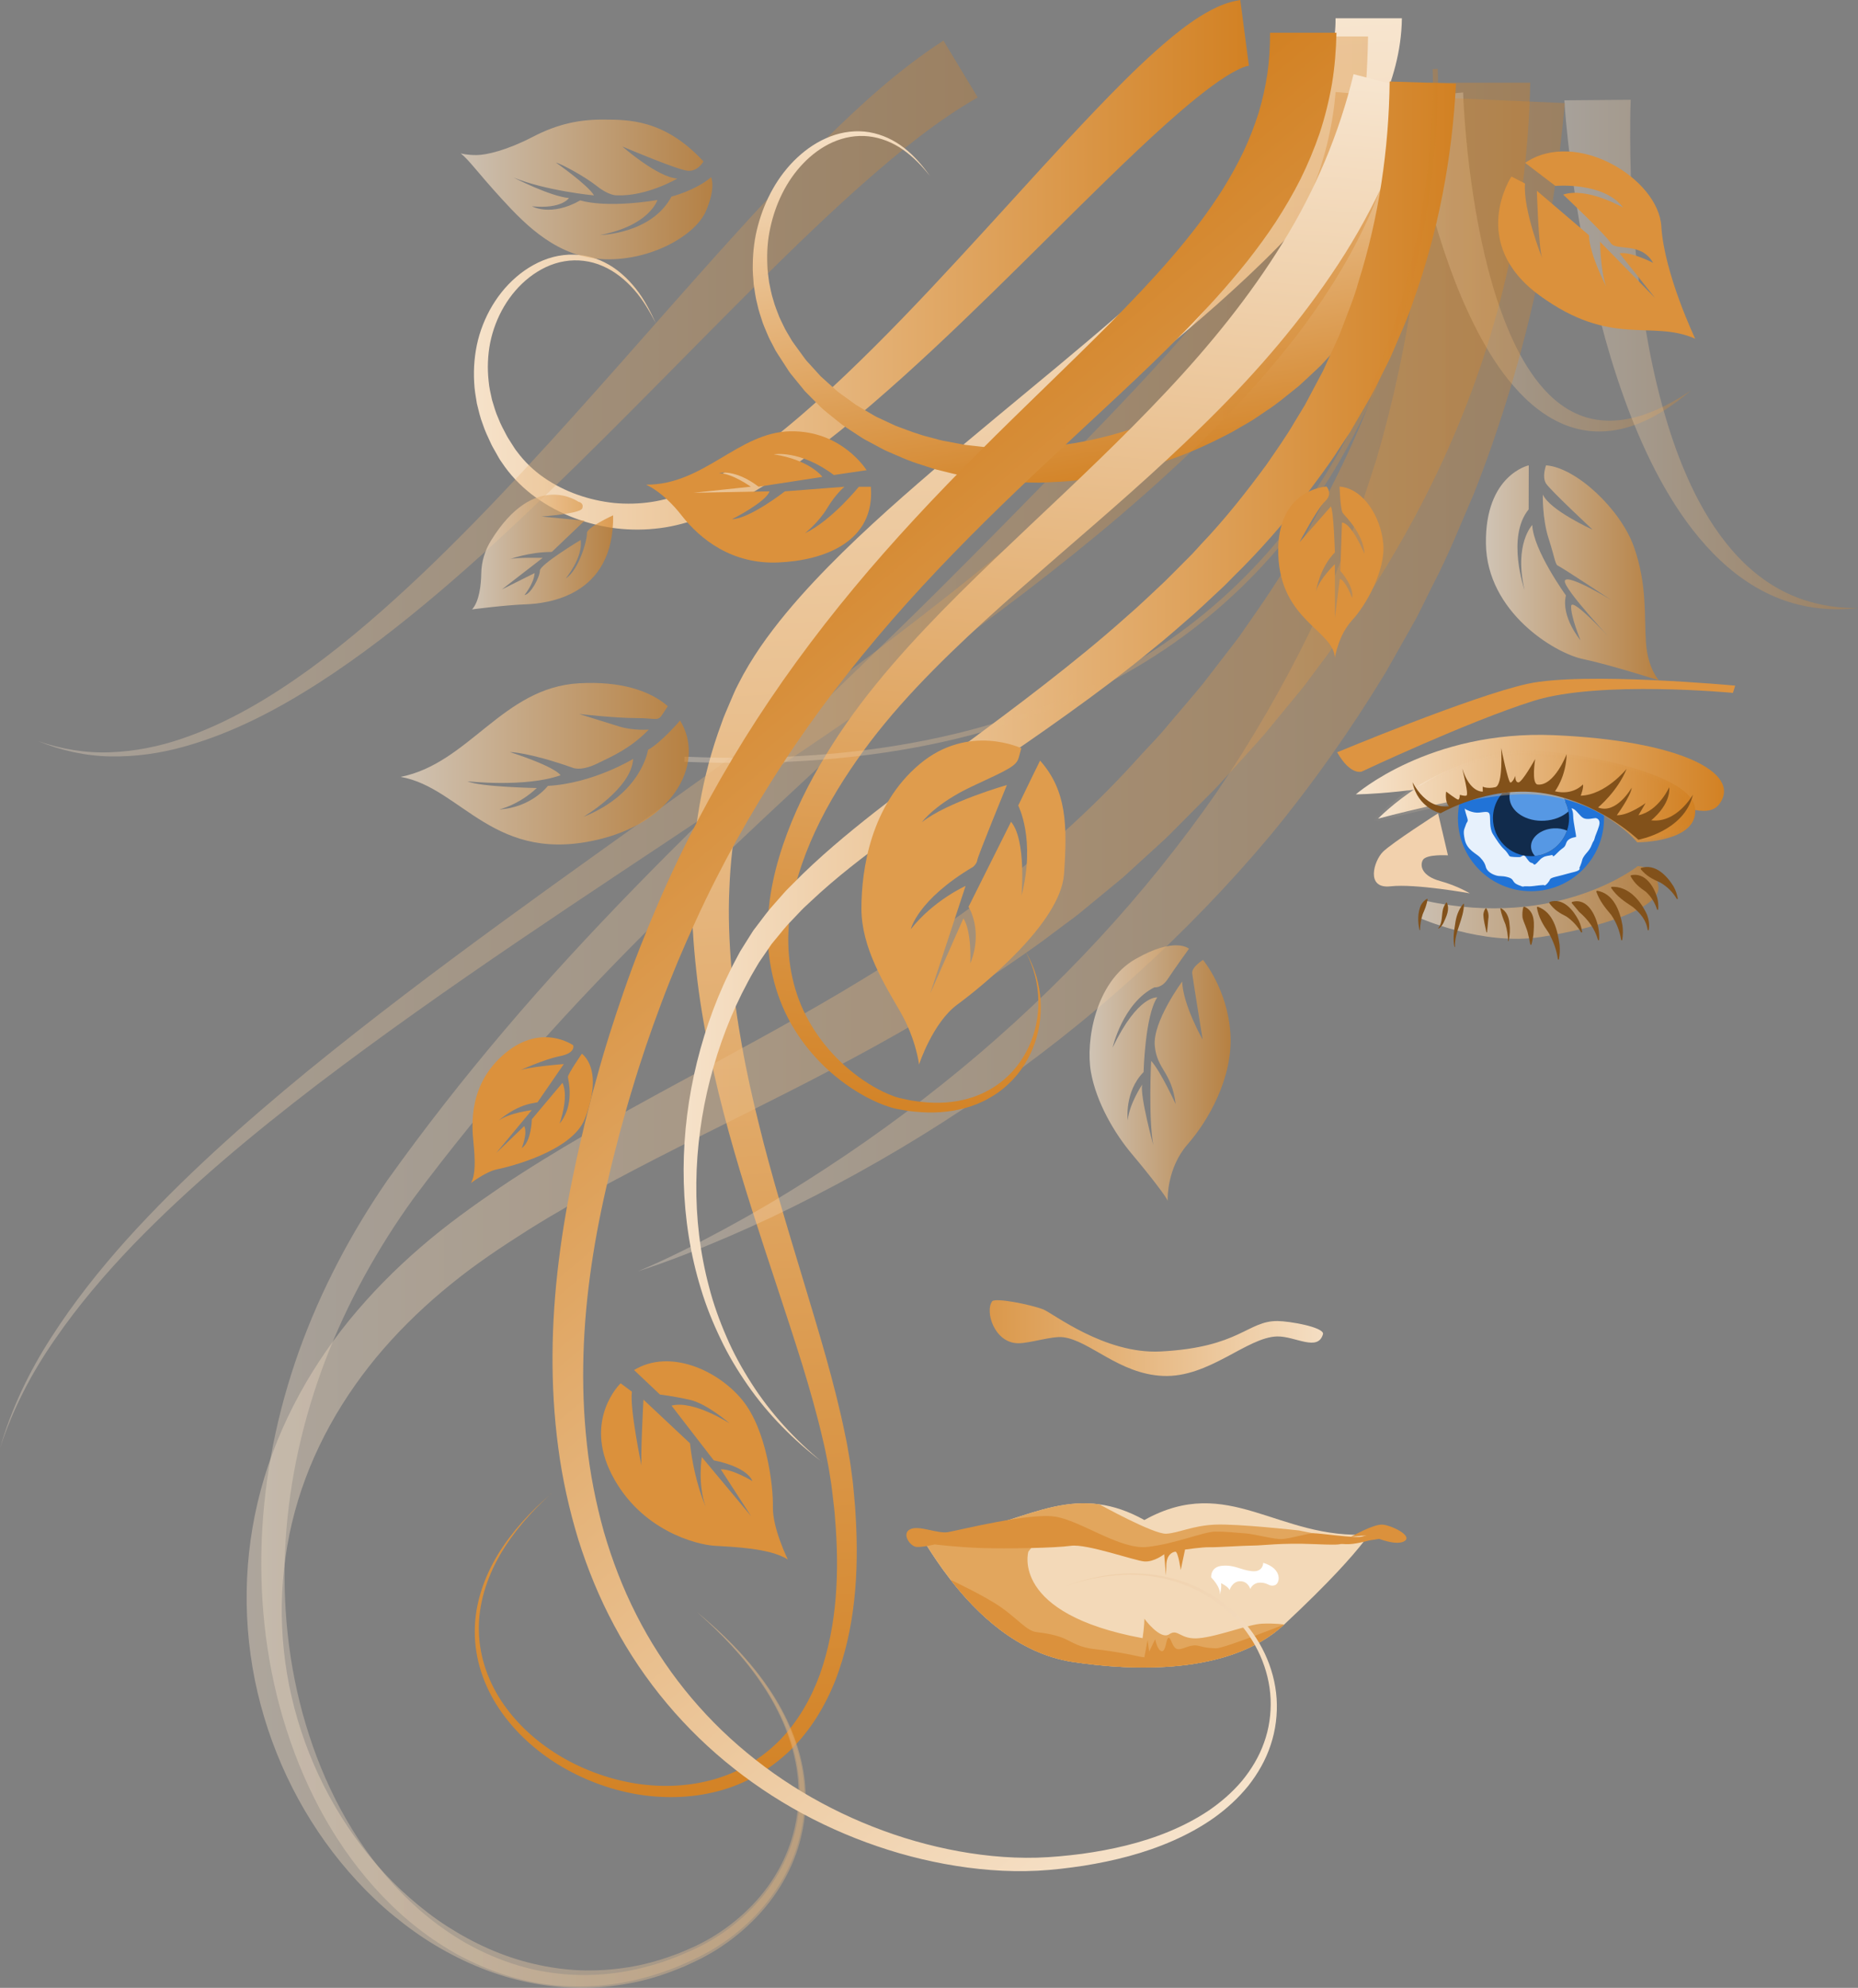 <svg xmlns="http://www.w3.org/2000/svg" xmlns:xlink="http://www.w3.org/1999/xlink" id="Layer_2" data-name="Layer 2" viewBox="0 0 363.98 389.28"><rect x="0" y="0" width="363.98" height="389.28" fill="#808080" stroke="none"/><defs><style>      .cls-1 {        fill: #df9c4d;      }      .cls-1, .cls-2, .cls-3, .cls-4, .cls-5, .cls-6, .cls-7, .cls-8, .cls-9, .cls-10, .cls-11, .cls-12, .cls-13, .cls-14, .cls-15, .cls-16, .cls-17, .cls-18, .cls-19, .cls-20, .cls-21, .cls-22, .cls-23, .cls-24, .cls-25, .cls-26, .cls-27, .cls-28, .cls-29, .cls-30, .cls-31, .cls-32, .cls-33, .cls-34 {        stroke-width: 0px;      }      .cls-2 {        fill: url(#New_Gradient_Swatch_1);      }      .cls-3 {        fill: url(#New_Gradient_Swatch_1-7);      }      .cls-4 {        fill: url(#New_Gradient_Swatch_1-4);      }      .cls-5 {        fill: url(#New_Gradient_Swatch_1-6);      }      .cls-6 {        fill: url(#New_Gradient_Swatch_1-9);      }      .cls-7 {        fill: url(#New_Gradient_Swatch_1-3);      }      .cls-8 {        fill: url(#New_Gradient_Swatch_1-2);      }      .cls-9 {        fill: url(#New_Gradient_Swatch_1-8);      }      .cls-10 {        fill: url(#New_Gradient_Swatch_1-5);      }      .cls-35 {        fill: url(#New_Gradient_Swatch_1-16);        stroke: url(#linear-gradient-2);      }      .cls-35, .cls-36 {        stroke-miterlimit: 10;      }      .cls-11 {        fill: url(#linear-gradient);      }      .cls-12 {        fill: #f3d9b8;      }      .cls-36 {        fill: none;        stroke: url(#New_Gradient_Swatch_1-12);      }      .cls-13 {        fill: #dd9441;      }      .cls-14 {        fill: #db913c;      }      .cls-15 {        fill: url(#New_Gradient_Swatch_1-11);      }      .cls-16 {        fill: url(#New_Gradient_Swatch_1-10);      }      .cls-17 {        fill: url(#New_Gradient_Swatch_1-13);      }      .cls-18 {        fill: url(#New_Gradient_Swatch_1-15);      }      .cls-19 {        fill: url(#New_Gradient_Swatch_1-14);      }      .cls-20 {        fill: #5698e4;      }      .cls-21 {        fill: #2173d7;      }      .cls-22 {        fill: url(#New_Gradient_Swatch_1-21);        opacity: .66;      }      .cls-23 {        fill: #112b4c;      }      .cls-24 {        fill: url(#New_Gradient_Swatch_1-22);      }      .cls-24, .cls-25, .cls-26 {        opacity: .67;      }      .cls-25 {        fill: url(#New_Gradient_Swatch_1-20);      }      .cls-26 {        fill: url(#New_Gradient_Swatch_1-19);      }      .cls-37 {        opacity: .33;      }      .cls-38 {        opacity: .38;      }      .cls-27 {        fill: #82511a;      }      .cls-28 {        fill: #e2a65d;      }      .cls-29 {        fill: url(#linear-gradient-3);      }      .cls-30 {        fill: url(#New_Gradient_Swatch_1-17);        opacity: .63;      }      .cls-31 {        fill: #f2d1ad;      }      .cls-32 {        fill: #fff;      }      .cls-33 {        fill: url(#New_Gradient_Swatch_1-18);        opacity: .64;      }      .cls-34 {        fill: #e7f1fc;      }    </style><linearGradient id="linear-gradient" x1="193.88" y1="354.1" x2="175.75" y2="8.07" gradientUnits="userSpaceOnUse"><stop offset="0" stop-color="#d28123"></stop><stop offset="1" stop-color="#f7e5cf"></stop></linearGradient><linearGradient id="New_Gradient_Swatch_1" data-name="New Gradient Swatch 1" x1="87.7" y1="51.86" x2="244.67" y2="51.86" gradientUnits="userSpaceOnUse"><stop offset="0" stop-color="#f7e5cf"></stop><stop offset="1" stop-color="#d28123"></stop></linearGradient><linearGradient id="New_Gradient_Swatch_1-2" data-name="New Gradient Swatch 1" x1="41.73" y1="202.72" x2="299.77" y2="202.72" xlink:href="#New_Gradient_Swatch_1"></linearGradient><linearGradient id="New_Gradient_Swatch_1-3" data-name="New Gradient Swatch 1" x1="46.95" y1="198.05" x2="268" y2="198.05" xlink:href="#New_Gradient_Swatch_1"></linearGradient><linearGradient id="New_Gradient_Swatch_1-4" data-name="New Gradient Swatch 1" x1="5.07" y1="78.05" x2="191.53" y2="78.05" xlink:href="#New_Gradient_Swatch_1"></linearGradient><linearGradient id="New_Gradient_Swatch_1-5" data-name="New Gradient Swatch 1" x1="209.36" y1="12.11" x2="223.94" y2="94.79" xlink:href="#New_Gradient_Swatch_1"></linearGradient><linearGradient id="New_Gradient_Swatch_1-6" data-name="New Gradient Swatch 1" x1="275.67" y1="51.31" x2="334.62" y2="51.31" xlink:href="#New_Gradient_Swatch_1"></linearGradient><linearGradient id="New_Gradient_Swatch_1-7" data-name="New Gradient Swatch 1" x1="306.46" y1="69.43" x2="364.4" y2="69.43" xlink:href="#New_Gradient_Swatch_1"></linearGradient><linearGradient id="New_Gradient_Swatch_1-8" data-name="New Gradient Swatch 1" x1="-6.24" y1="150.83" x2="274.6" y2="150.83" xlink:href="#New_Gradient_Swatch_1"></linearGradient><linearGradient id="New_Gradient_Swatch_1-9" data-name="New Gradient Swatch 1" x1="120.54" y1="133.98" x2="306.57" y2="133.98" xlink:href="#New_Gradient_Swatch_1"></linearGradient><linearGradient id="New_Gradient_Swatch_1-10" data-name="New Gradient Swatch 1" x1="221.78" y1="10.74" x2="203.01" y2="225.31" xlink:href="#New_Gradient_Swatch_1"></linearGradient><linearGradient id="New_Gradient_Swatch_1-11" data-name="New Gradient Swatch 1" x1="128.66" y1="151.12" x2="285.22" y2="151.12" xlink:href="#New_Gradient_Swatch_1"></linearGradient><linearGradient id="New_Gradient_Swatch_1-12" data-name="New Gradient Swatch 1" x1="134.04" y1="81.45" x2="281.71" y2="81.45" xlink:href="#New_Gradient_Swatch_1"></linearGradient><linearGradient id="New_Gradient_Swatch_1-13" data-name="New Gradient Swatch 1" x1="308.71" y1="304.07" x2="137.41" y2="99.92" xlink:href="#New_Gradient_Swatch_1"></linearGradient><linearGradient id="New_Gradient_Swatch_1-14" data-name="New Gradient Swatch 1" x1="265.6" y1="151.35" x2="337.73" y2="151.35" xlink:href="#New_Gradient_Swatch_1"></linearGradient><linearGradient id="New_Gradient_Swatch_1-15" data-name="New Gradient Swatch 1" x1="277.31" y1="154.05" x2="331.64" y2="154.05" xlink:href="#New_Gradient_Swatch_1"></linearGradient><linearGradient id="New_Gradient_Swatch_1-16" data-name="New Gradient Swatch 1" x1="269.96" y1="155.95" x2="331.59" y2="155.95" xlink:href="#New_Gradient_Swatch_1"></linearGradient><linearGradient id="linear-gradient-2" x1="268.35" y1="155.95" x2="332.09" y2="155.95" gradientUnits="userSpaceOnUse"><stop offset="0" stop-color="#f7e5cf" stop-opacity="0"></stop><stop offset="1" stop-color="#d28123"></stop></linearGradient><linearGradient id="New_Gradient_Swatch_1-17" data-name="New Gradient Swatch 1" x1="277.97" y1="176.74" x2="324.91" y2="176.74" xlink:href="#New_Gradient_Swatch_1"></linearGradient><linearGradient id="linear-gradient-3" x1="172.38" y1="262.06" x2="265.81" y2="262.06" xlink:href="#linear-gradient"></linearGradient><linearGradient id="New_Gradient_Swatch_1-18" data-name="New Gradient Swatch 1" x1="90.3" y1="37.09" x2="139.58" y2="37.09" xlink:href="#New_Gradient_Swatch_1"></linearGradient><linearGradient id="New_Gradient_Swatch_1-19" data-name="New Gradient Swatch 1" x1="78.49" y1="149.55" x2="134.94" y2="149.55" xlink:href="#New_Gradient_Swatch_1"></linearGradient><linearGradient id="New_Gradient_Swatch_1-20" data-name="New Gradient Swatch 1" x1="213.44" y1="210.23" x2="241.07" y2="210.23" xlink:href="#New_Gradient_Swatch_1"></linearGradient><linearGradient id="New_Gradient_Swatch_1-21" data-name="New Gradient Swatch 1" x1="92.49" y1="108.11" x2="120.12" y2="108.11" xlink:href="#New_Gradient_Swatch_1"></linearGradient><linearGradient id="New_Gradient_Swatch_1-22" data-name="New Gradient Swatch 1" x1="291.09" y1="112.19" x2="324.99" y2="112.19" xlink:href="#New_Gradient_Swatch_1"></linearGradient></defs><g id="Layer_2-2" data-name="Layer 2"><g><g><g><path class="cls-12" d="M268.23,300.48s-.01.02-.02.03c-.31.42-.67.89-1.09,1.43-2.3,2.93-6.53,7.76-15.55,16.19-10.73,10.02-30.03,9.05-41.37,7.34-10.83-1.63-18.89-9.54-23.98-16.09-2-2.57-3.54-4.93-4.61-6.61-.15-.24-.29-.47-.43-.68-.46-.74-.82-1.29-1.05-1.61,6.67.42,12.18-1.13,17.33-2.78h.01s.01,0,.02,0c6.04-1.92,11.57-3.97,17.87-3.1,2.76.37,5.66,1.31,8.82,3.07,16.52-9.18,26.12,3.95,44.05,2.82Z"></path><path class="cls-14" d="M264.68,300.95s4.39-2.52,6.15-2.38,5.86,2.12,4.38,3.18-5.29-.42-6.14-.85-4.39.05-4.39.05Z"></path><path class="cls-28" d="M260.11,300.84l-2.12.56-21.32.73-8.04,1.32h-10.59l-9.04-2.4-6.99-1.13-5.64-1.35s.46-.36,1.12-.87h0c6.04-1.93,11.57-3.98,17.87-3.11,0,0,10.65,5.91,13.12,5.76,2.48-.15,5.09-1.58,9.53-1.78,4.45-.2,16.45,1.14,16.45,1.14l2.8.56,2.85.57Z"></path><path class="cls-28" d="M251.57,318.13c-10.73,10.02-30.03,9.05-41.37,7.34-10.83-1.63-18.89-9.54-23.98-16.09-2-2.57-3.54-4.93-4.61-6.61-.15-.24-.29-.47-.43-.68,2.36-.17,10.73-.76,11.52-.76.91,0,10.09.8,10.09.8l-1.34,1.74s-3.6,12.14,22.38,16.94c.35-2.26.35-3.81.35-3.81,0,0,3.1,4.24,4.87,3.04,1.76-1.2,2.12,1.13,5.86.77,3.74-.35,9.74-2.72,12.28-2.84,2.54-.12,4.38.16,4.38.16Z"></path><g><path class="cls-14" d="M271.82,299.95c-.92-.25-3.6.53-4.94.95-1.34.42-8.47-.71-9.67-.64-1.2.07-4.31.99-5.93,1.13-1.62.14-5.36-.99-7.55-1.13s-3.46-.35-5.72-.32c-2.26.04-7.91,2.43-13.27,3s-12.99-5.16-18.07-5.94c-5.08-.78-18.85,2.68-20.96,3.04-2.12.35-5.65-1.41-7.41-.56-1.76.85,0,3.39,1.27,3.46,1.27.07,3.53-.49,3.53-.49,0,0,4.52.56,9.32.71s14.26,0,17.36-.44c3.11-.44,12.49,2.92,14.4,3.06,1.91.14,3.88-1.41,3.88-1.41l.35,4.16.07-2.05c.07-2.05,1.2-2.54,1.76-2.61.56-.07,1.06,3.6,1.06,3.6l.85-4.02s3.46-.49,4.73-.45c1.27.05,6.85-.33,8.68-.33s5.36-.56,11.93-.28,4.09-.14,6,0c1.91.14,4.45-.71,5.08-.78.64-.07,3.11-.49,3.74-.78s.42-.64-.49-.88Z"></path><path class="cls-14" d="M234.77,322.3c-1.63-.43-3.18.91-4.17.63-.99-.28-1.2-2.33-1.69-2.19-.5.14-.5,2.76-1.34,2.61-.85-.14-1.27-2.33-1.27-2.33l-1.18,2.4-.31-2.25-.63,3.38s-.78-.07-1.62-.28c-.85-.21-4.45-.92-7.77-1.27-3.32-.35-4.45-1.27-6.14-2.05-1.69-.77-3.81-1.13-5.65-1.34-1.83-.21-3.67-2.61-6.92-4.87-3.24-2.26-9.86-5.36-9.86-5.36,5.09,6.55,13.15,14.46,23.98,16.09,11.34,1.71,30.64,2.68,41.37-7.34,0,0-11.93,4.73-13.34,4.66-1.42-.07-1.84-.07-3.46-.49Z"></path></g></g><path class="cls-32" d="M247.47,306.06s0,1.87-2.26,1.62-3.28-1.24-5.72-1.06-2.22,2.29-2.22,2.29c0,0,1.94,1.91,1.69,3.39,0,0,.39-1.24.25-2.26,0,0,1.38.64,1.66,1.34,0,0,.53-1.73,2.08-1.73s1.98,1.52,1.98,1.52c0,0,.46-1.27,2.01-1.24s1.59.8,2.72.53,1.69-3.24-2.19-4.41Z"></path></g><circle class="cls-21" cx="299.92" cy="160.22" r="14.31"></circle><path class="cls-23" d="M307.38,160.22c0,.86-.14,1.68-.41,2.44-.93,2.69-3.35,4.67-6.28,4.97-.25.03-.51.04-.77.04-4.12,0-7.45-3.33-7.45-7.45,0-2.93,1.69-5.47,4.15-6.67.99-.5,2.11-.78,3.3-.78.15,0,.3,0,.44.02,2.76.15,5.11,1.81,6.25,4.16.32.61.53,1.27.65,1.96.08.42.12.86.12,1.31Z"></path><path class="cls-32" d="M306.61,156.95c-.62,1.26-2.21,2.21-4.13,2.33-2.55.15-4.71-1.26-4.82-3.15-.08-1.43,1.04-2.73,2.7-3.34,2.76.15,5.11,1.81,6.25,4.16Z"></path><g><path class="cls-20" d="M302.57,160.72c1.88-.11,3.55-.79,4.69-1.81-.12-.69-.33-1.35-.65-1.96-1.14-2.35-3.49-4.01-6.25-4.16-.14-.02-.29-.02-.44-.02-1.19,0-2.31.28-3.3.78-.63.8-.96,1.73-.91,2.7.16,2.68,3.23,4.69,6.86,4.47Z"></path><path class="cls-20" d="M304.35,162.22c-2.56.15-4.54,1.81-4.42,3.69.04.64.31,1.23.76,1.72,2.93-.3,5.35-2.28,6.28-4.97-.76-.33-1.66-.5-2.62-.44Z"></path></g><path class="cls-34" d="M287.09,158.47s1.4.81,2.69.66,1.91-.33,2.06.44-.11,2.61.63,3.79,1.43,2.25,2.17,2.94.88,1.17,1.07,1.36,1.47.19,1.95.19.74-.7,1.25,0,.74,1.07,1.18,1.14.29.7.99,0,.63-.77,1.21-1.1,1.14-.29,1.66-.44-.15.88,1.1-.4,1.4-.85,1.77-1.95,1.77-1.11,1.91-1.2-.55-2.85-.55-4.18-.7-1.62,0-1.33,1.29,1.44,2.02,1.82,2.02-.02,2.36,0,1.03.35.7,1.49-.77,1.95-.88,2.5-.29.48-.55,1.21-.66,1.21-.92,1.51-.85.96-.96,1.51-.55,1.55-.55,1.55c0,0,.37.4-.88.74s-1.51.37-2.39.63-2.32.48-2.47.85-.7,1.1-1.03,1.18.4-.18-1.14,0-1.51.22-2.46.18-.29.29-1.62-.26-.66-1.14-1.99-1.51-1.51-.07-2.5-.4-1.69-.96-1.84-1.58-.4-1.14-1.14-1.91-2.54-1.44-2.98-3.42-.07-2.06.18-2.91.59-.48.22-1.62-.44-1.65-.44-1.65l.18.18Z"></path><g><g><path class="cls-11" d="M108,292.46c-3.9,3.54-7.44,7.53-10.07,12.07-2.6,4.54-4.26,9.69-4.12,14.9.1,5.2,1.96,10.26,4.94,14.47,2.98,4.23,6.99,7.69,11.46,10.28,4.48,2.58,9.43,4.33,14.51,5.12,5.08.77,10.31.54,15.19-.86,4.89-1.38,9.32-4.09,12.86-7.67,3.52-3.61,6.09-8.09,7.84-12.86,3.42-9.64,3.84-20.19,2.98-30.48-.08-1.29-.23-2.58-.39-3.87-.16-1.29-.28-2.58-.5-3.85-.2-1.27-.39-2.54-.66-3.81-.25-1.27-.49-2.54-.81-3.8-1.16-5.06-2.6-10.08-4.14-15.09-6.25-20.01-13.77-39.9-18.11-60.91-1.08-5.25-2-10.55-2.57-15.92-.59-5.36-.96-10.78-.84-16.23.12-10.88,1.9-21.91,5.77-32.29.43-1.32,1.02-2.57,1.55-3.85.56-1.27,1.04-2.54,1.73-3.83,1.29-2.57,2.77-4.98,4.34-7.29,3.17-4.59,6.73-8.77,10.43-12.73,7.42-7.91,15.43-15.01,23.49-21.93,16.14-13.81,32.79-26.75,47.96-40.89,7.54-7.07,14.76-14.45,20.64-22.45,1.47-1.99,2.84-4.03,4.06-6.1,1.23-2.07,2.36-4.17,3.26-6.3,1.83-4.25,2.9-8.58,2.83-12.71h13c-.08,6.45-1.88,12.51-4.34,17.86-1.23,2.7-2.67,5.22-4.2,7.64-1.52,2.43-3.16,4.73-4.88,6.94-6.87,8.84-14.7,16.38-22.71,23.53-16.08,14.23-33.12,26.76-49.37,39.97-8.11,6.61-16.08,13.34-23.29,20.63-3.59,3.65-6.98,7.45-9.91,11.46-1.45,2.01-2.78,4.08-3.91,6.19-.58,1.02-1.07,2.22-1.6,3.34-.51,1.14-1.08,2.26-1.5,3.45-3.75,9.31-5.67,19.36-6.04,29.55-.24,5.09-.02,10.23.4,15.36.41,5.13,1.16,10.26,2.08,15.36.9,5.11,2.04,10.19,3.3,15.26,1.24,5.07,2.64,10.12,4.1,15.16,2.9,10.09,6.12,20.14,9.01,30.35,1.43,5.11,2.77,10.27,3.83,15.53.29,1.31.51,2.63.73,3.96.25,1.32.41,2.66.59,4,.2,1.34.29,2.67.42,4.01.13,1.33.24,2.67.3,4.01.31,5.35.29,10.75-.29,16.12-.58,5.36-1.73,10.71-3.7,15.8-2.01,5.07-4.91,9.87-8.87,13.72-3.96,3.82-8.9,6.66-14.21,8.01-5.3,1.38-10.85,1.46-16.17.52-5.32-.97-10.42-2.93-15.01-5.73-4.57-2.81-8.64-6.51-11.63-10.99-2.99-4.45-4.79-9.77-4.75-15.15,0-5.39,1.84-10.6,4.58-15.11,2.78-4.52,6.44-8.42,10.42-11.86Z"></path><path class="cls-2" d="M128.54,63.43c-1.22-2.36-2.54-4.67-4.29-6.65-1.74-1.97-3.81-3.66-6.19-4.68-2.36-1.04-5-1.36-7.5-.93-2.52.41-4.86,1.59-6.86,3.14-4.02,3.15-6.66,7.85-7.67,12.79-.49,2.48-.58,5.02-.31,7.52.1,1.25.4,2.48.67,3.71.38,1.2.69,2.42,1.22,3.56.44,1.18,1.06,2.28,1.64,3.4.29.56.67,1.07.99,1.61.35.52.66,1.09,1.05,1.55,1.45,1.96,3.24,3.68,5.26,5.08,4.05,2.81,8.88,4.46,13.77,4.97,2.45.23,4.91.16,7.31-.2,2.4-.36,4.71-1.04,7-2,4.58-1.91,8.94-4.66,13.12-7.66,8.34-6.09,16.03-13.26,23.48-20.66,7.45-7.42,14.62-15.17,21.78-22.99,7.16-7.82,14.25-15.74,21.69-23.52,3.73-3.89,7.53-7.75,11.69-11.48,2.09-1.86,4.25-3.7,6.73-5.46,1.23-.88,2.58-1.73,4.09-2.54,1.53-.79,3.27-1.59,5.76-1.99l1.69,12.89c-.15-.02-.92.16-1.75.56-.85.4-1.79.91-2.75,1.52-1.93,1.21-3.91,2.72-5.86,4.29-3.92,3.17-7.77,6.69-11.58,10.28-7.62,7.2-15.1,14.74-22.68,22.22-7.58,7.48-15.24,14.94-23.22,22.12-7.99,7.16-16.25,14.13-25.4,20.12-4.6,2.95-9.42,5.69-14.76,7.61-2.65.96-5.51,1.66-8.38,1.93-2.87.29-5.75.21-8.58-.2-5.63-.88-11.05-3.06-15.58-6.55-2.25-1.75-4.25-3.86-5.83-6.25-.44-.58-.74-1.2-1.09-1.8-.33-.61-.71-1.2-1-1.83-.59-1.27-1.2-2.52-1.63-3.86-.52-1.3-.81-2.68-1.15-4.03-.23-1.38-.48-2.76-.53-4.16-.16-2.79.08-5.6.76-8.31,1.39-5.38,4.54-10.35,9.08-13.55,2.26-1.58,4.88-2.73,7.64-3.04,2.75-.33,5.58.17,8.02,1.4,2.45,1.21,4.49,3.07,6.16,5.16,1.67,2.1,2.88,4.5,3.98,6.91Z"></path><g class="cls-38"><path class="cls-8" d="M299.77,16.16c-.27,13.56-2.02,27.07-5.24,40.17-3.21,13.11-7.89,25.8-13.76,37.82-5.87,12.03-12.91,23.38-20.73,34.06l-2.96,3.98-1.48,1.99c-.5.66-1.04,1.28-1.56,1.92l-6.29,7.64c-2.16,2.49-4.41,4.89-6.61,7.34-1.12,1.21-2.19,2.46-3.34,3.63l-3.47,3.49-3.47,3.49c-1.17,1.15-2.28,2.35-3.53,3.44l-7.33,6.69-7.64,6.3c-1.25,1.08-2.6,2.02-3.92,3.02l-3.96,2.96c-10.64,7.75-21.83,14.6-33.21,20.86-11.38,6.27-22.95,11.95-34.36,17.67-11.4,5.73-22.67,11.5-33.28,18.13-5.29,3.34-10.48,6.8-15.24,10.68-4.79,3.87-9.25,8.11-13.27,12.72-8.01,9.23-14.17,20.07-17.36,31.85-3.19,11.76-3.41,24.35-.62,36.33,2.77,11.98,8.46,23.37,16.57,32.72,2.02,2.34,4.2,4.55,6.53,6.58,2.33,2.03,4.77,3.94,7.37,5.6,5.19,3.33,10.89,5.94,16.9,7.33,3,.71,6.06,1.15,9.15,1.28,3.09.11,6.18-.09,9.24-.57,3.06-.47,6.07-1.29,8.99-2.37,1.48-.5,2.89-1.17,4.32-1.79,1.39-.68,2.76-1.41,4.06-2.24,5.22-3.32,9.74-7.9,12.62-13.42,2.91-5.5,4.11-11.9,3.31-18.13-.78-6.24-3.36-12.22-6.91-17.49-3.53-5.3-8-9.96-12.79-14.18,4.93,4.07,9.56,8.58,13.31,13.83,3.76,5.2,6.6,11.21,7.63,17.67,1.05,6.44.02,13.24-2.87,19.15-2.86,5.94-7.48,10.95-12.92,14.67-1.36.94-2.79,1.76-4.26,2.54-1.48.7-2.94,1.45-4.48,2.03-3.04,1.24-6.21,2.22-9.46,2.82-3.24.62-6.55.94-9.87.93-3.32-.03-6.63-.4-9.88-1.06-6.52-1.29-12.73-3.89-18.41-7.28-2.85-1.7-5.53-3.65-8.09-5.74-2.57-2.09-4.97-4.38-7.21-6.81-9-9.71-15.49-21.69-18.92-34.54-3.44-12.85-3.68-26.62-.59-39.69,3.09-13.08,9.51-25.27,17.93-35.63,4.23-5.18,8.93-9.94,13.96-14.28,5.04-4.37,10.4-8.2,15.81-11.88,10.88-7.29,22.24-13.58,33.52-19.71,11.29-6.12,22.52-12.11,33.37-18.55,21.71-12.85,41.82-27.68,58.42-46.26l3.19-3.42c1.06-1.14,2.03-2.36,3.05-3.54,2-2.38,4.06-4.72,6.02-7.13l5.68-7.37c.47-.62.96-1.22,1.41-1.85l1.32-1.91,2.65-3.81c6.97-10.2,13.12-20.9,18.13-32.06,5.01-11.15,8.85-22.76,11.34-34.61,2.5-11.85,3.66-23.92,3.51-35.97h20Z"></path></g><g class="cls-37"><path class="cls-7" d="M268,7.11c-.12,6.4-.47,12.92-1.67,19.5-1.14,6.57-3.27,13.14-6.24,19.19-1.5,3.01-3.19,5.89-4.98,8.66-1.82,2.74-3.74,5.38-5.74,7.91-4,5.06-8.25,9.75-12.56,14.31-8.65,9.09-17.58,17.69-26.47,26.3l-13.35,12.88c-4.46,4.32-8.95,8.59-13.46,12.84-18.04,16.99-36.44,33.47-53.93,50.75-8.74,8.65-17.26,17.49-25.38,26.69-8.1,9.18-15.91,18.76-23.18,28.5-7.08,9.82-13,20.49-17.33,31.8-4.3,11.31-7.02,23.24-7.76,35.32-.73,12.07.47,24.31,3.95,35.92,3.45,11.58,9.16,22.61,17.34,31.52,4.07,4.46,8.8,8.31,14.02,11.31,5.24,2.94,10.99,5.05,16.97,5.84,5.97.82,12.1.45,17.97-1.09,2.94-.73,5.81-1.76,8.59-3,2.81-1.19,5.43-2.69,7.87-4.49,4.86-3.6,8.92-8.37,11.37-13.93,2.49-5.54,3.25-11.83,2.19-17.85-1.02-6.04-3.71-11.73-7.21-16.77-3.52-5.06-7.85-9.53-12.52-13.57,4.76,3.93,9.19,8.32,12.84,13.34,3.63,5,6.49,10.7,7.67,16.86,1.21,6.13.58,12.66-1.88,18.46-2.43,5.82-6.53,10.86-11.51,14.72-2.49,1.92-5.23,3.57-8.09,4.85-2.83,1.34-5.78,2.47-8.82,3.29-6.06,1.72-12.48,2.25-18.77,1.52-6.31-.7-12.42-2.79-18-5.77-5.56-3.04-10.61-6.99-14.97-11.56-8.77-9.15-14.94-20.52-18.79-32.5-3.88-12.01-5.39-24.72-4.9-37.31.51-12.61,3.08-25.11,7.31-36.99,4.27-11.88,10.2-23.13,17.36-33.5,7.3-10.22,14.94-19.96,23.01-29.47,8.05-9.5,16.52-18.63,25.18-27.54,17.34-17.81,35.46-34.68,53.06-51.93,8.82-8.6,17.45-17.37,26.11-26.21,8.63-8.82,17.28-17.62,25.43-26.66,8.08-9.05,15.82-18.36,20.53-28.59,2.33-5.12,3.91-10.46,4.74-16.09.88-5.61,1.05-11.48,1-17.43h13Z"></path></g><g class="cls-37"><path class="cls-4" d="M191.53,19.08c-7.68,4.38-15.05,10.34-22.15,16.59-7.11,6.28-14,12.95-20.83,19.72-13.66,13.57-27.08,27.57-41.08,41.03-7,6.73-14.14,13.34-21.57,19.64-7.43,6.29-15.13,12.31-23.35,17.61-8.2,5.27-16.97,9.89-26.43,12.53-4.71,1.33-9.61,2.02-14.49,1.93-4.88-.08-9.71-1.16-14.18-3,4.56,1.59,9.39,2.38,14.17,2.19,4.79-.18,9.51-1.12,14.02-2.67,9.05-3.08,17.33-8.06,25.07-13.66,7.74-5.63,14.96-11.96,21.93-18.56,6.96-6.61,13.64-13.52,20.2-20.57,13.11-14.1,25.66-28.76,38.65-43.2,6.5-7.22,13.12-14.38,20.13-21.31,7.04-6.9,14.37-13.67,23.2-19.41l6.71,11.13Z"></path></g><path class="cls-10" d="M279.92,18.53c-.18,10.68-2.28,21.48-6.58,31.39l-.79,1.86-.93,1.8-1.88,3.58-2.17,3.42-1.09,1.7c-.39.55-.81,1.07-1.21,1.61l-2.45,3.2-2.7,2.99-1.35,1.48-1.46,1.37c-.98.91-1.94,1.84-2.94,2.72-2.1,1.64-4.1,3.41-6.34,4.83-1.11.73-2.17,1.53-3.32,2.19l-3.43,1.98c-4.66,2.46-9.48,4.65-14.51,6.13l-1.87.6-1.9.48c-1.27.31-2.53.66-3.81.93-2.57.46-5.13.99-7.73,1.21-2.58.36-5.2.39-7.8.52-1.3,0-2.61-.05-3.91-.08-1.3,0-2.6-.13-3.9-.26l-1.94-.19-.97-.09-.96-.16-3.85-.65c-1.27-.27-2.54-.61-3.8-.92-1.27-.27-2.51-.71-3.74-1.12-2.5-.74-4.88-1.85-7.27-2.89l-3.46-1.85c-.58-.29-1.13-.65-1.68-1.01l-1.64-1.08c-.54-.37-1.1-.71-1.62-1.09l-1.53-1.23c-1-.84-2.08-1.59-2.97-2.55-.92-.93-1.87-1.83-2.76-2.77l-2.47-3.03c-.43-.49-.78-1.04-1.13-1.59l-1.06-1.64c-.35-.55-.71-1.08-1.05-1.64l-.91-1.75c-.32-.57-.58-1.17-.83-1.78-.25-.61-.52-1.2-.75-1.82-.4-1.25-.85-2.48-1.11-3.77-.35-1.26-.49-2.57-.7-3.86-.09-1.3-.23-2.6-.18-3.91.03-2.6.35-5.21,1.04-7.7,1.35-4.99,3.89-9.7,7.68-13.23,1.88-1.76,4.07-3.22,6.49-4.14,2.41-.92,5.06-1.26,7.6-.83,2.53.43,4.91,1.55,6.88,3.11,1.98,1.56,3.62,3.48,5.05,5.51-1.54-1.95-3.27-3.77-5.29-5.18-2.01-1.42-4.35-2.36-6.75-2.63-2.41-.27-4.84.18-7.03,1.15-2.19.97-4.15,2.44-5.8,4.17-3.34,3.47-5.45,7.99-6.45,12.65-.52,2.33-.67,4.73-.57,7.1.01,1.19.21,2.36.35,3.53.25,1.16.44,2.32.82,3.45.29,1.14.77,2.23,1.18,3.33.23.54.51,1.06.76,1.6.25.53.51,1.06.83,1.56l.9,1.52c.33.49.7.97,1.04,1.45l1.05,1.44c.34.48.69.97,1.11,1.39l2.39,2.63c.86.81,1.77,1.58,2.64,2.38.84.83,1.87,1.45,2.81,2.16l1.43,1.04c.5.32,1.02.6,1.53.91l1.53.9c.51.31,1.02.6,1.56.83l3.22,1.5c2.23.82,4.42,1.71,6.74,2.26,1.14.31,2.28.65,3.46.83,1.17.21,2.33.46,3.5.65l3.54.4.88.1.89.03,1.78.07c18.99.64,38.16-6.47,51.56-19.27.82-.81,1.6-1.67,2.4-2.49l1.2-1.25,1.09-1.34,2.17-2.68,1.94-2.84c.32-.47.66-.94.96-1.42l.84-1.5,1.68-2.98,1.41-3.12.71-1.55.57-1.61c3.16-8.56,4.46-17.76,4.11-26.98l13-.12Z"></path><g class="cls-37"><path class="cls-5" d="M286.63,18.12c.05,1.82.18,3.85.33,5.79.15,1.96.33,3.92.54,5.88.42,3.92.96,7.83,1.63,11.71,1.36,7.75,3.2,15.44,6.15,22.62,1.47,3.58,3.26,7.03,5.52,10.07,2.26,3.02,5.08,5.64,8.53,7.04,3.43,1.44,7.43,1.46,11.21.42,3.81-1.01,7.38-2.97,10.74-5.19-3.09,2.58-6.44,4.97-10.31,6.49-1.93.76-3.98,1.3-6.11,1.48-2.12.19-4.32,0-6.42-.6-4.23-1.18-7.88-3.88-10.8-6.98-2.94-3.12-5.31-6.67-7.33-10.34-4.05-7.36-6.88-15.21-9.23-23.14-1.16-3.97-2.19-7.97-3.09-12.01-.45-2.02-.87-4.04-1.26-6.08-.39-2.06-.75-4.04-1.07-6.23l10.96-.94Z"></path></g><g class="cls-37"><path class="cls-3" d="M319.46,19.54c-.1,2.33-.12,4.92-.11,7.39,0,2.51.06,5.02.14,7.53.17,5.03.49,10.05.96,15.07.96,10.02,2.5,20,5.12,29.67,1.33,4.83,2.9,9.59,4.92,14.15,2,4.56,4.45,8.93,7.52,12.83,3.06,3.89,6.81,7.3,11.27,9.58,4.45,2.3,9.55,3.37,14.69,3.32-5.09.59-10.42.09-15.35-1.84-4.94-1.89-9.35-5.11-13.05-8.91-3.72-3.81-6.8-8.19-9.43-12.77-2.64-4.59-4.83-9.41-6.75-14.31-3.81-9.83-6.5-20.01-8.6-30.28-1.04-5.14-1.92-10.31-2.64-15.51-.36-2.6-.69-5.2-.98-7.82-.29-2.64-.54-5.19-.72-7.99l13-.11Z"></path></g><g class="cls-37"><path class="cls-9" d="M274.6,19.15c-.99,8.83-3.54,17.33-7.24,25.05-3.68,7.75-8.27,14.87-13.33,21.49-10.19,13.2-22.08,24.56-34.42,35.13-12.37,10.56-25.32,20.25-38.44,29.62-13.13,9.37-26.47,18.34-39.83,27.26-26.7,17.84-53.63,35.26-79.12,54.64-12.69,9.73-25.04,19.96-36.16,31.46-5.53,5.76-10.73,11.86-15.27,18.45-4.57,6.55-8.32,13.72-10.79,21.36,2.21-7.72,5.73-15.06,10.11-21.81,4.35-6.78,9.38-13.11,14.76-19.11,10.82-11.96,22.9-22.69,35.33-32.9,24.96-20.35,51.39-38.73,77.44-57.44,13.03-9.35,26.01-18.74,38.7-28.45,12.68-9.72,25.12-19.71,36.81-30.4,11.66-10.69,22.71-22.04,31.73-34.59,4.47-6.28,8.38-12.87,11.36-19.73,3.01-6.85,4.82-14.02,5.4-21.16l12.95,1.12Z"></path></g><g class="cls-37"><path class="cls-6" d="M125.01,248.95c5.78-2.44,11.37-5.28,16.88-8.25,5.5-2.98,10.9-6.14,16.16-9.5,10.55-6.68,20.66-13.98,30.23-21.88,19.15-15.8,36.07-34.04,50.02-54.1,6.88-10.11,12.97-20.66,18.3-31.53l3.74-8.27.93-2.06c.29-.7.55-1.41.83-2.11l1.64-4.22c2.33-5.56,4.01-11.37,5.9-17.07,6.78-23.09,9.92-47.03,9.94-70.94l26.97,1.17c-2.36,26.19-8.19,52.11-17.81,76.46-2.6,6.01-4.99,12.09-8.03,17.87l-2.17,4.38c-.37.73-.71,1.46-1.1,2.18l-1.2,2.13-4.8,8.49c-6.75,11.12-14.22,21.72-22.4,31.68-16.56,19.78-35.76,37-56.72,51.34-10.48,7.18-21.39,13.65-32.62,19.42-5.61,2.9-11.31,5.59-17.1,8.08-5.79,2.48-11.64,4.82-17.62,6.74Z"></path></g><path class="cls-16" d="M200.54,185.79c3.49,5.31,4.3,12.29,2.21,18.4-1.06,3.04-2.81,5.89-5.22,8.11-1.18,1.13-2.52,2.09-3.97,2.87-.71.42-1.47.72-2.22,1.06-.77.27-1.54.58-2.34.77-3.17.88-6.5,1.03-9.74.7l-1.22-.13-1.2-.2c-.78-.12-1.64-.28-2.45-.54-1.61-.5-3.11-1.18-4.57-1.93-5.78-3.1-10.75-7.71-14.23-13.37-3.5-5.66-5.2-12.39-5.21-19.03-.03-6.67,1.53-13.19,3.82-19.31,2.3-6.14,5.38-11.91,8.85-17.37,3.48-5.5,7.45-10.64,11.66-15.53,8.43-9.76,17.73-18.56,26.93-27.27,9.22-8.7,18.39-17.31,26.91-26.4,8.53-9.06,16.32-18.67,22.7-29.02,6.42-10.32,11.1-21.49,13.91-33.07l12.58,3.26c-3.7,12.89-9.5,25.1-16.93,35.97-7.39,10.92-16.08,20.69-25.29,29.67-9.19,9.01-18.87,17.33-28.42,25.6-9.54,8.29-19.02,16.54-27.55,25.59-4.25,4.53-8.24,9.27-11.75,14.33-3.54,5.07-6.68,10.4-9.07,16.03-2.38,5.62-4.05,11.55-4.28,17.57-.24,5.99,1,12.05,3.96,17.32,2.92,5.26,7.35,9.77,12.6,12.87,1.32.76,2.69,1.44,4.08,1.94.69.26,1.38.42,2.16.57l1.13.24,1.14.17c3.03.44,6.14.43,9.11-.26.75-.14,1.47-.4,2.2-.62.7-.29,1.43-.53,2.1-.9,1.37-.66,2.66-1.51,3.81-2.51,2.34-1.98,4.12-4.61,5.27-7.48,2.26-5.78,1.81-12.66-1.45-18.12Z"></path><path class="cls-15" d="M161.01,286.27c-5.52-4.22-10.51-9.22-14.51-14.98-2-2.87-3.82-5.88-5.32-9.06-1.52-3.16-2.85-6.43-3.86-9.8-4.16-13.48-4.36-28.05-1.38-41.88,1.52-6.92,3.78-13.7,6.92-20.11.39-.8.78-1.61,1.21-2.39.44-.78.8-1.59,1.31-2.35l1.45-2.31.73-1.15.82-1.08c1.09-1.43,2.15-2.91,3.37-4.22l1.78-2.02c.59-.68,1.24-1.28,1.86-1.92,5-5.09,10.45-9.61,15.96-13.95,5.52-4.34,11.16-8.45,16.75-12.59,5.59-4.13,11.17-8.25,16.61-12.5,5.45-4.24,10.79-8.57,15.9-13.13,2.6-2.24,5.05-4.61,7.54-6.94,1.22-1.19,2.4-2.41,3.61-3.61l1.8-1.81,1.72-1.88c4.69-4.92,8.88-10.23,12.86-15.65,1.9-2.78,3.86-5.51,5.53-8.41l1.31-2.15.65-1.07.59-1.11,2.35-4.43.59-1.1.52-1.14,1.04-2.28,1.04-2.27c.35-.76.7-1.51.98-2.3,1.15-3.13,2.48-6.18,3.36-9.4,4.01-12.69,5.97-25.97,6.13-39.32l12.99.41c-.73,14.45-3.43,28.9-8.35,42.57-1.11,3.46-2.67,6.75-4.07,10.1-.34.84-.75,1.65-1.16,2.46l-1.22,2.43-1.22,2.43-.62,1.21-.68,1.17-2.73,4.69-.68,1.17-.75,1.13-1.49,2.26c-1.93,3.05-4.13,5.9-6.28,8.79-4.47,5.62-9.15,11.07-14.25,16.04l-1.88,1.9-1.95,1.82c-1.3,1.21-2.59,2.44-3.91,3.62-2.68,2.32-5.32,4.69-8.09,6.89-5.45,4.5-11.09,8.72-16.79,12.8-5.69,4.1-11.47,8.03-17.22,11.94-5.75,3.92-11.51,7.79-17.09,11.84-5.58,4.05-11.03,8.23-15.96,12.88-.61.59-1.26,1.14-1.84,1.75l-1.74,1.83c-1.21,1.19-2.22,2.51-3.29,3.8l-.8.97-.7,1.03-1.41,2.05c-.49.67-.87,1.44-1.32,2.16-.44.72-.84,1.47-1.24,2.22-3.23,5.97-5.65,12.39-7.37,19-3.39,13.22-3.77,27.37-.22,40.69.85,3.33,2.03,6.58,3.4,9.74,1.35,3.17,3.03,6.21,4.89,9.11,3.72,5.84,8.47,11,13.83,15.43Z"></path><g class="cls-37"><path class="cls-36" d="M281.15,13.51s7.29,141.79-147.09,135.17"></path></g><path class="cls-17" d="M261.81,6.44c-.07,3.31-.33,6.63-.87,9.92-.57,3.28-1.37,6.52-2.4,9.66-1.07,3.13-2.35,6.17-3.79,9.09-1.47,2.91-3.11,5.69-4.85,8.38-1.76,2.67-3.64,5.22-5.58,7.69-1.97,2.44-3.97,4.84-6.05,7.12-4.14,4.6-8.47,8.91-12.82,13.12-8.73,8.39-17.61,16.36-26.18,24.57-8.57,8.2-16.85,16.61-24.58,25.49-7.72,8.88-14.9,18.2-21.33,28.03-6.41,9.83-12.17,20.11-17.06,30.81-2.46,5.34-4.75,10.77-6.81,16.29-2.07,5.51-3.98,11.1-5.66,16.75-.88,2.82-1.63,5.67-2.43,8.51-.73,2.86-1.5,5.72-2.15,8.6-1.38,5.77-2.53,11.51-3.38,17.32-1.71,11.61-2.18,23.4-.9,35.01.62,5.8,1.76,11.54,3.32,17.15,1.62,5.59,3.71,11.05,6.35,16.23,5.25,10.39,12.68,19.67,21.72,27.1,9.01,7.46,19.56,13.09,30.77,16.62,5.61,1.75,11.39,2.98,17.24,3.56,2.92.29,5.86.41,8.79.33,2.92-.08,5.88-.38,8.8-.75,5.84-.81,11.64-2.12,17.06-4.37,2.71-1.12,5.32-2.47,7.75-4.1,2.41-1.64,4.63-3.57,6.51-5.79,1.85-2.24,3.37-4.76,4.34-7.5.99-2.73,1.41-5.66,1.29-8.57-.26-5.84-2.85-11.51-6.92-15.76-4.06-4.28-9.6-7.11-15.45-8.1-5.87-1.04-11.97-.23-17.62,1.7,5.6-2.05,11.71-3,17.68-2.08,5.95.87,11.67,3.62,15.95,7.94,4.29,4.28,7.13,10.1,7.54,16.24.19,3.06-.19,6.17-1.17,9.08-.96,2.93-2.52,5.64-4.43,8.05-1.94,2.38-4.23,4.47-6.72,6.24-2.5,1.76-5.2,3.23-7.98,4.45-5.58,2.46-11.52,3.94-17.49,4.9-3,.45-5.99.82-9.05.98-3.05.15-6.1.1-9.13-.14-6.07-.47-12.07-1.6-17.92-3.28-11.68-3.39-22.76-8.96-32.36-16.55-9.62-7.55-17.69-17.14-23.48-27.98-2.92-5.41-5.25-11.12-7.09-16.97-1.78-5.87-3.12-11.88-3.91-17.95-1.62-12.15-1.4-24.47.1-36.55.74-6.04,1.8-12.06,3.07-17.96.6-2.96,1.32-5.9,2-8.85.75-2.93,1.46-5.88,2.3-8.79,1.59-5.85,3.43-11.63,5.43-17.36,1.99-5.74,4.23-11.39,6.64-16.97,4.8-11.17,10.52-21.96,16.94-32.31,6.44-10.34,13.66-20.18,21.43-29.53,7.76-9.35,16.09-18.2,24.61-26.72,8.51-8.54,17.25-16.75,25.58-25.13,8.27-8.39,16.26-16.96,22.18-26.42,1.46-2.37,2.8-4.77,3.97-7.23,1.15-2.46,2.13-4.97,2.94-7.52.77-2.56,1.35-5.15,1.74-7.77.37-2.63.51-5.28.51-7.95h13Z"></path></g><path class="cls-31" d="M287.96,174.95s-10.66-1.93-15.57-1.38-3.26-4.97-1.49-6.74,10.82-7.56,10.82-7.56l1.93,8.23s-4.29-.28-4.93.94-.04,3.15,3.39,4.09,5.85,2.43,5.85,2.43Z"></path><path class="cls-19" d="M265.6,155.57s14.36-12.64,38.82-11.6,36.88,7.34,32.41,13.47c-4.47,6.13-23.08-10.8-41.02-6.34-17.94,4.46-30.2,4.46-30.2,4.46Z"></path><path class="cls-18" d="M277.31,154.19s10.21-6.63,20.37-6.74,32.8,4.42,33.85,10.66c1.05,6.24-5.63-.99-5.63-.99,0,0-13.42-8.65-29.37-7.62-9.39.61-19.21,4.69-19.21,4.69Z"></path><path class="cls-35" d="M269.96,160.32s12.09-12.59,27.72-12.87c10.16-.18,32.8,4.42,33.85,10.66,1.05,6.24-10.57,6.35-10.57,6.35,0,0-8.58-10.39-24.53-9.36-9.39.61-26.46,5.22-26.46,5.22Z"></path><path class="cls-27" d="M276.7,153.19c1.05,5.11,5.52,6.07,5.52,6.07,0,0,9.2-5.39,19.57-4,11.18,1.49,19.16,9.19,19.16,9.19,0,0,9.03-1.66,10.69-8.83,0,0-3.15,5.65-8.17,5.02,0,0,3.81-2.95,3.53-6.48,0,0-2.04,4.64-6.02,5.49l1.38-2.37s-3.29,2.43-5.63,2.37c0,0,2.75-3.75,2.92-5.41,0,0-2.98,5.3-6.59,3.89,0,0,3.82-3.15,5.59-7.56,0,0-4.09,5.1-8.99,5.25,0,0,.61-1.57.44-2.21,0,0-1.88,2.21-5.49,1.35,0,0,2.18-2.82,2.29-7.26,0,0-2.4,6.24-5.66,5.94-1.3-.14-.5-5-.5-5,0,0-2.6,4.67-3.31,4.58s-.55-1.3-.55-1.3c0,0-.55,1.33-.99,1.33s-1.82-6.76-1.82-6.76c0,0,.44,7.32-1.16,7.67s-2.46-.11-2.46-.11l.03.97s-2.51.3-4.03-4.53c.75,3.23,1.21,5.25.77,5.33s-1.24-.17-1.24-.17c0,0-.03.94-.33.94s-2.35-1.57-2.35-1.57c0,0-.33,1.9.55,2.87-1.33.14-4.42.19-7.15-4.69Z"></path><path class="cls-30" d="M320.81,169.63s-15.57,12.44-41.56,6.77c0,0-.92,1.66-1.29,3.31,0,0,12.37,5.56,23.85,3.79s23.52-5.67,23.08-9.83-4.09-4.05-4.09-4.05Z"></path><path class="cls-27" d="M321.44,169.99c2.81-.93,5.08,1.46,6.42,3.62.42.76.69,1.59.83,2.41l-.19.06c-.78-1.38-1.9-2.45-3.23-3.24-1.52-.67-2.72-1.26-3.87-2.65,0,0,.05-.19.05-.19h0Z"></path><path class="cls-27" d="M319.5,171.4c2.77-.6,4.47,2.14,5.15,4.4.21.78.25,1.58.19,2.34l-.2.02c-.44-1.38-1.18-2.58-2.23-3.53-1.25-.87-2.17-1.57-2.98-3.04,0,0,.07-.19.07-.19h0Z"></path><path class="cls-27" d="M315.69,173.67c3.34-.16,5.69,2.69,6.96,5.45.36.98.53,2.05.33,3.04h-.2c-.24-1.93-1.47-3.37-2.91-4.54-1.64-1.09-3.1-2.02-4.27-3.77,0,0,.08-.18.08-.18h0Z"></path><path class="cls-27" d="M312.84,174.43c3.25.52,4.51,3.96,5,6.8.14.97.09,1.96-.05,2.89h-.2c-.28-1.81-.94-3.48-1.97-4.97-1.22-1.45-2.23-2.66-2.91-4.56,0,0,.12-.16.12-.16h0Z"></path><path class="cls-27" d="M307.94,176.64c3.04-.92,4.66,2.58,5.17,4.98.15.83.22,1.67.15,2.48,0,0-.2.02-.2.02-.61-2.23-2-4.09-3.69-5.52,0,0-1.48-1.77-1.48-1.77l.04-.2h0Z"></path><path class="cls-27" d="M303.54,176.64c2.68-.91,4.67,1.57,5.75,3.67.35.72.55,1.5.66,2.25l-.19.06c-.74-1.26-1.7-2.32-2.89-3.13-1.38-.7-2.39-1.29-3.38-2.66,0,0,.05-.19.05-.19h0Z"></path><path class="cls-27" d="M301.23,177.56c3.08,1.11,3.86,4.54,4.29,7.42.09.99.05,1.98-.13,2.92h-.2c-.24-1.86-.89-3.57-1.78-5.18-1.1-1.59-1.99-3-2.34-5.03,0,0,.15-.13.15-.13h0Z"></path><path class="cls-27" d="M298.6,177.55c2.27.97,1.93,3.52,1.79,5.52-.09.66-.21,1.31-.4,1.94,0,0-.2-.01-.2-.01-.13-.64-.22-1.26-.4-1.87-.23-1.35-.91-2.41-1.13-3.46-.05-.61-.05-1.22.16-2.02l.17-.1h0Z"></path><path class="cls-27" d="M279.66,176.08c-.16,1.12-.53,1.97-.96,2.97-.32.97-.5,2.02-.52,3.09,0,0-.1.01-.1.01-.36-1.59-.4-3.41.29-4.92.29-.49.66-.95,1.22-1.22l.08.06h0Z"></path><path class="cls-27" d="M283.43,176.75c.64,1.4-.11,2.76-.68,4.04-.24.4-.5.84-.95,1.06l-.05-.09c.86-1.01.63-2.54.94-3.76.14-.42.31-.84.64-1.26h.1Z"></path><path class="cls-27" d="M286.79,177.01c-.01,2.94-1.88,5.46-1.76,8.42,0,0-.1.02-.1.02-.32-1.45-.14-2.96.12-4.41.19-1.49.63-2.91,1.65-4.07,0,0,.09.04.09.04h0Z"></path><path class="cls-27" d="M291.16,177.87c.47.77.52,1.51.37,2.34-.06.79-.13,1.58-.23,2.38,0,0-.1,0-.1,0-.24-1.17-.59-2.36-.61-3.54.06-.4.16-.82.47-1.2l.1.02h0Z"></path><path class="cls-27" d="M293.99,177.83c1.14.58,1.62,1.82,1.71,3.01.16,1.15.09,2.32-.16,3.45,0,0-.1,0-.1,0-.04-1.11-.2-2.21-.52-3.26-.43-1.05-.79-1.96-1.01-3.11,0,0,.08-.07.08-.07h0Z"></path><path class="cls-13" d="M266.74,151.11s-2.21.78-4.79-3.79c0,0,26.29-10.97,37.26-13.4s40.71.35,40.71.35l-.44,1.42s-26.13-2.5-39.02,1.55-33.72,13.87-33.72,13.87Z"></path></g><path class="cls-29" d="M194.34,254.88c-1.41,1.95.44,8.1,5.08,8.17,2.23.04,6.62-1.44,8.83-1.18,5.21.62,10.97,7.21,19.58,7.58,9.05.39,16.46-7.61,22.38-7.73,3.53-.07,8.02,3.09,8.98-.52.01-1.33-6.59-2.48-8.91-2.5-5.91-.06-7.36,5.15-22.9,5.96-10.96.57-21.13-7.51-23.04-8.25-2.4-.92-9.42-2.36-10.01-1.55Z"></path><path class="cls-33" d="M90.3,30.05s1.06.32,3.04.32,6.07-.99,11.01-3.56,9.21-3.42,13.91-3.39,11.86-.14,19.55,8.19c0,0-1.06,1.98-3.04,1.84s-12.85-4.76-12.85-4.76c0,0,6.81,6,10.76,6.28,0,0-5.96,3.53-11.86,3.28,0,0-1.48.11-3.88-1.8s-7.02-4.38-8.05-4.62c0,0,6.28,4.37,7.48,6.44,0,0-9.42-.89-15.78-3.51,0,0,7.2,3.71,10.87,4.02,0,0-1.34,2.19-7.24,1.62,0,0,3.67,2.12,9.46-1.16,0,0,4.62,1.62,15.11-.07,0,0-1.52,5.01-11.19,6.85,0,0,10.02-.18,13.94-7.52,0,0,4.66-1.17,7.76-3.78,0,0,1.02,1.94-1.02,6.64s-10.66,9.69-19.79,9.41-15.29-6.45-20.19-11.81-6.35-7.58-8.02-8.89Z"></path><path class="cls-14" d="M163.36,93.02l6.4-.94s-4.8-7.81-14.96-7.62-16.94,10.54-28.24,10.45c0,0,3.29,1.32,6.96,6.02s9.88,9.6,18.92,9.22,19.01-4.07,18.16-14.83h-2.35s-5.36,6.64-10.54,9.09c0,0,2.64-2.07,4.33-4.89s3.39-4.2,3.39-4.2l-11.67.9s-6.87,5.36-10.35,5.46c0,0,6.68-3.39,7.34-5.46l-14.87.28,11.2-1.19s-3.58-2.58-6.21-2.67c0,0,3.06-.87,7.74,2.67l12.49-1.92s-2.33-3.29-9.51-4.42c0,0,5.08-.94,11.76,4.05Z"></path><path class="cls-26" d="M117.85,164.25c-21.04,5.36-27.33-10.01-39.36-12.11,13.42-2.67,19.96-17.48,34.92-18.33,8.13-.46,13.9,1.43,17.41,4.48l-1,1.53c-.99,1.54-1.13.8-5.27.8s-11.1-.8-11.1-.8c0,0,5.13,1.6,7.85,2.45,2.73.85,5.79.61,5.79.61-3.53,3.63-6.87,5.09-10.16,6.68-3.3,1.59-4.85.75-4.85.75-8.53-2.99-12.01-3.03-12.18-3.03,9.31,3.04,9.9,4.54,9.9,4.54-6.87,2.45-18.26,1.18-18.26,1.18,2.66,1.13,13.62,1.32,13.62,1.32-3.6,3.37-7.35,4.19-7.35,4.19,6.3-.36,9.52-4.61,9.52-4.61,8.85-.48,16.7-5.28,16.7-5.28-.28,5.79-9.74,11.35-9.74,11.35,11.45-4.57,12.66-13.13,12.66-13.13,2.59-1.42,6.27-5.74,6.27-5.74,4.83,7.75-.6,19.36-15.37,23.15Z"></path><path class="cls-1" d="M200.1,146.54s-10.31-4.96-19.91,3.07-11.44,20.63-11.44,28.31,4.52,14.86,7.62,20.23,3.67,10.31,3.67,10.31c0,0,2.68-8.19,7.48-11.72s20.25-15.99,20.92-25.57.53-16.36-4.69-22.22c0,0-2.8,5.69-4.28,8.8,0,0,3.46,6.64.64,17.65,0,0,.99-10.87-2.05-14.47l-8.33,16.66s2.96,4.59.35,11.08c0,0,.34-6.21-1.35-8.82l-6.49,14.68,6.92-21.04s-6.28,2.82-10.73,8.47c0,0,1.27-5.72,12.21-12.21,0,0,.73-.59.82-1.34s5.79-14.68,5.79-14.68c0,0-11.72,3.34-16.66,7.29,0,0,2.64-3.67,9.93-7.06s8.61-3.96,9.08-5.69l.47-1.74Z"></path><path class="cls-25" d="M232.91,185.79s-2.68-2.46-10.52,2.05-9.74,16.09-8.68,22.09,4.66,12.07,8.05,16.09,6.99,8.68,6.99,9.18,0-.49,0-.49c0,0-.14-6,3.88-10.59s8.96-13.06,8.4-21.74-5.36-14.4-5.36-14.4c0,0-2.26,1.41-2.12,2.61s2.05,12.99,2.05,12.99c0,0-3.81-6.64-4.02-11.36,0,0-5.79,7.84-5.36,12.56s3.32,5.08,4.09,11.44c0,0-2.89-6.35-4.8-8.47,0,0-.56,11.15.42,16.52,0,0-2.61-9.53-2.19-11.86,0,0-2.54,3.81-2.82,6.99,0,0-.71-5.58,3.11-9.46,0,0,.28-11.15,2.68-14.61,0,0-3.74-.56-8.75,9.81,0,0,1.98-8.68,8.19-11.79,0,0,1.41.21,2.61-1.62s4.16-5.94,4.16-5.94Z"></path><path class="cls-14" d="M121.57,270.9s-7.34,7.01-1.69,17.93,16.56,13.65,20.05,13.88,10.82.42,14.4,2.68c0,0-3.01-6.12-2.92-10.26s-1.22-15.15-6.02-20.99-14.21-10.07-21.18-5.84l5.08,4.8s2.53.28,5.88,1.04,7.77,4.61,7.77,4.61c0,0-7.06-4.61-11.39-3.48l8.28,10.72s6.31,1.09,7.58,4.06c0,0-3.95-2.4-6.21-2.31l5.93,9.16-9.65-11.56s-.85,5.27.75,9.69c0,0-2.25-4.91-3.06-12.38l-9.12-8.56s-.66,12.24-.33,13.18c0,0-2.4-11.44-1.93-14.73l-2.21-1.65Z"></path><path class="cls-14" d="M112.3,204.71s-6.14-4.45-13.34,1.55-6.56,14.05-6.21,17.51.42,6.28-.49,7.91c0,0,2.96-2.26,5.08-2.68s14.68-3.46,17.22-9.88,1.78-10.77-.56-12.78c0,0-2.79,4.02-2.74,4.59s1.4,5.44-1.64,9.11c0,0,1.91-5.22.56-7.98l-5.99,7.13s-.08,4.38-1.99,5.65c0,0,1.2-2.82.49-4.31l-5.51,5.29,7-8.42s-4.39.51-6.51,2.06c0,0,3.11-2.89,6.92-3.46l.71-.14,5.15-7.48s-7.48.56-8.82,1.34c0,0,4.87-2.26,8.05-2.89s2.61-2.12,2.61-2.12Z"></path><path class="cls-22" d="M113.38,98.31s-8.6-6.32-17.18,7.53c-1.2,1.93-1.88,4.15-1.92,6.43s-.38,5.49-1.8,7.07c0,0,6.49-.85,10.45-.99s17.42-1.4,17.18-17.43c0,0-5.23,2.37-5.13,3.5s-1.51,7.15-4.14,8.85c0,0,3.39-4.05,2.92-7.53,0,0-8,4.8-8,6.02s-1.79,4.64-3.01,4.77c0,0,1.88-2.32,1.98-4.3l-6.41,3.2,7.99-6.18s-5.38-.14-6.47.28c0,0,3.71-1.43,8.26-1.44l6.42-6.12-8.44-.82s7.59-.53,7.98-1.59-.67-1.28-.67-1.28Z"></path><path class="cls-14" d="M296.09,34.57s-8.61,12.99,5.51,23.29,21.88,4.66,30.49,8.47c0,0-6.07-12.71-6.64-22.02s-16.66-19.2-26.68-12.42l5.93,4.52s9.46-.85,13.27,4.24c0,0-7.12-4.09-11.75-2.54,0,0,8.26,7.76,9.3,9.46s5.93-.33,8.33,3.91c0,0-4.33-2.26-6.59-1.88l6.96,8.75-10.78-11.01s.14,7.76,1.79,9.93c0,0-3.95-7.39-3.95-11.2l-10.21-8.71s.33,11.2,1.04,13.22c0,0-3.79-9.55-3.36-14.64l-2.66-1.36Z"></path><path class="cls-24" d="M299.47,91.13s-8.56,1.86-8.38,15.32,13.55,21.46,18.92,22.59,14.98,4.2,14.98,4.2c0,0-2.18-2.23-2.55-7.4s.28-11.29-2.35-18.73-11.39-15.58-17.22-15.98c0,0-.85,2.24,0,3.56s9.13,9.04,9.13,9.04c0,0-8.4-3.79-9.76-6.89,0,0-.14,4.66,1.13,8.61s1.27,5.13,1.88,5.36,10.45,6.73,10.45,6.73c0,0-8.47-5.18-9.13-3.86s10.21,12.8,10.21,12.8c0,0-8.85-9.79-8.99-7.81s1.84,6.73,1.84,6.73c0,0-3.88-4.56-2.87-8.8,0,0-6.4-8.85-6.59-13.79,0,0-3.62,3.72-1.51,12.75,0,0-3.62-10.4.8-15.81l.02-8.62Z"></path><path class="cls-14" d="M259.87,95.28s-9.88.42-9.46,13.32,10.82,14.85,11.08,20.19c0,0,.78-4.59,3.37-7.32s6.59-9.65,6.12-14.96-3.91-10.87-8.56-11.22c0,0,.14,4.45.61,5.15s4,3.86,4.28,8.05c0,0-2.45-6.02-4.42-6.16l-.33,9.46s2.78,3.06,2.31,5.32c0,0-1.22-3.39-2.4-3.76l-.97,7.67v-10.54s-3.11,2.99-3.69,5.32c0,0,.66-4.56,3.69-7.62,0,0-.23-8.09-.79-8.99l-6.15,7.01s3.48-6.59,5.04-8.05.28-2.85.28-2.85Z"></path></g></g></svg>